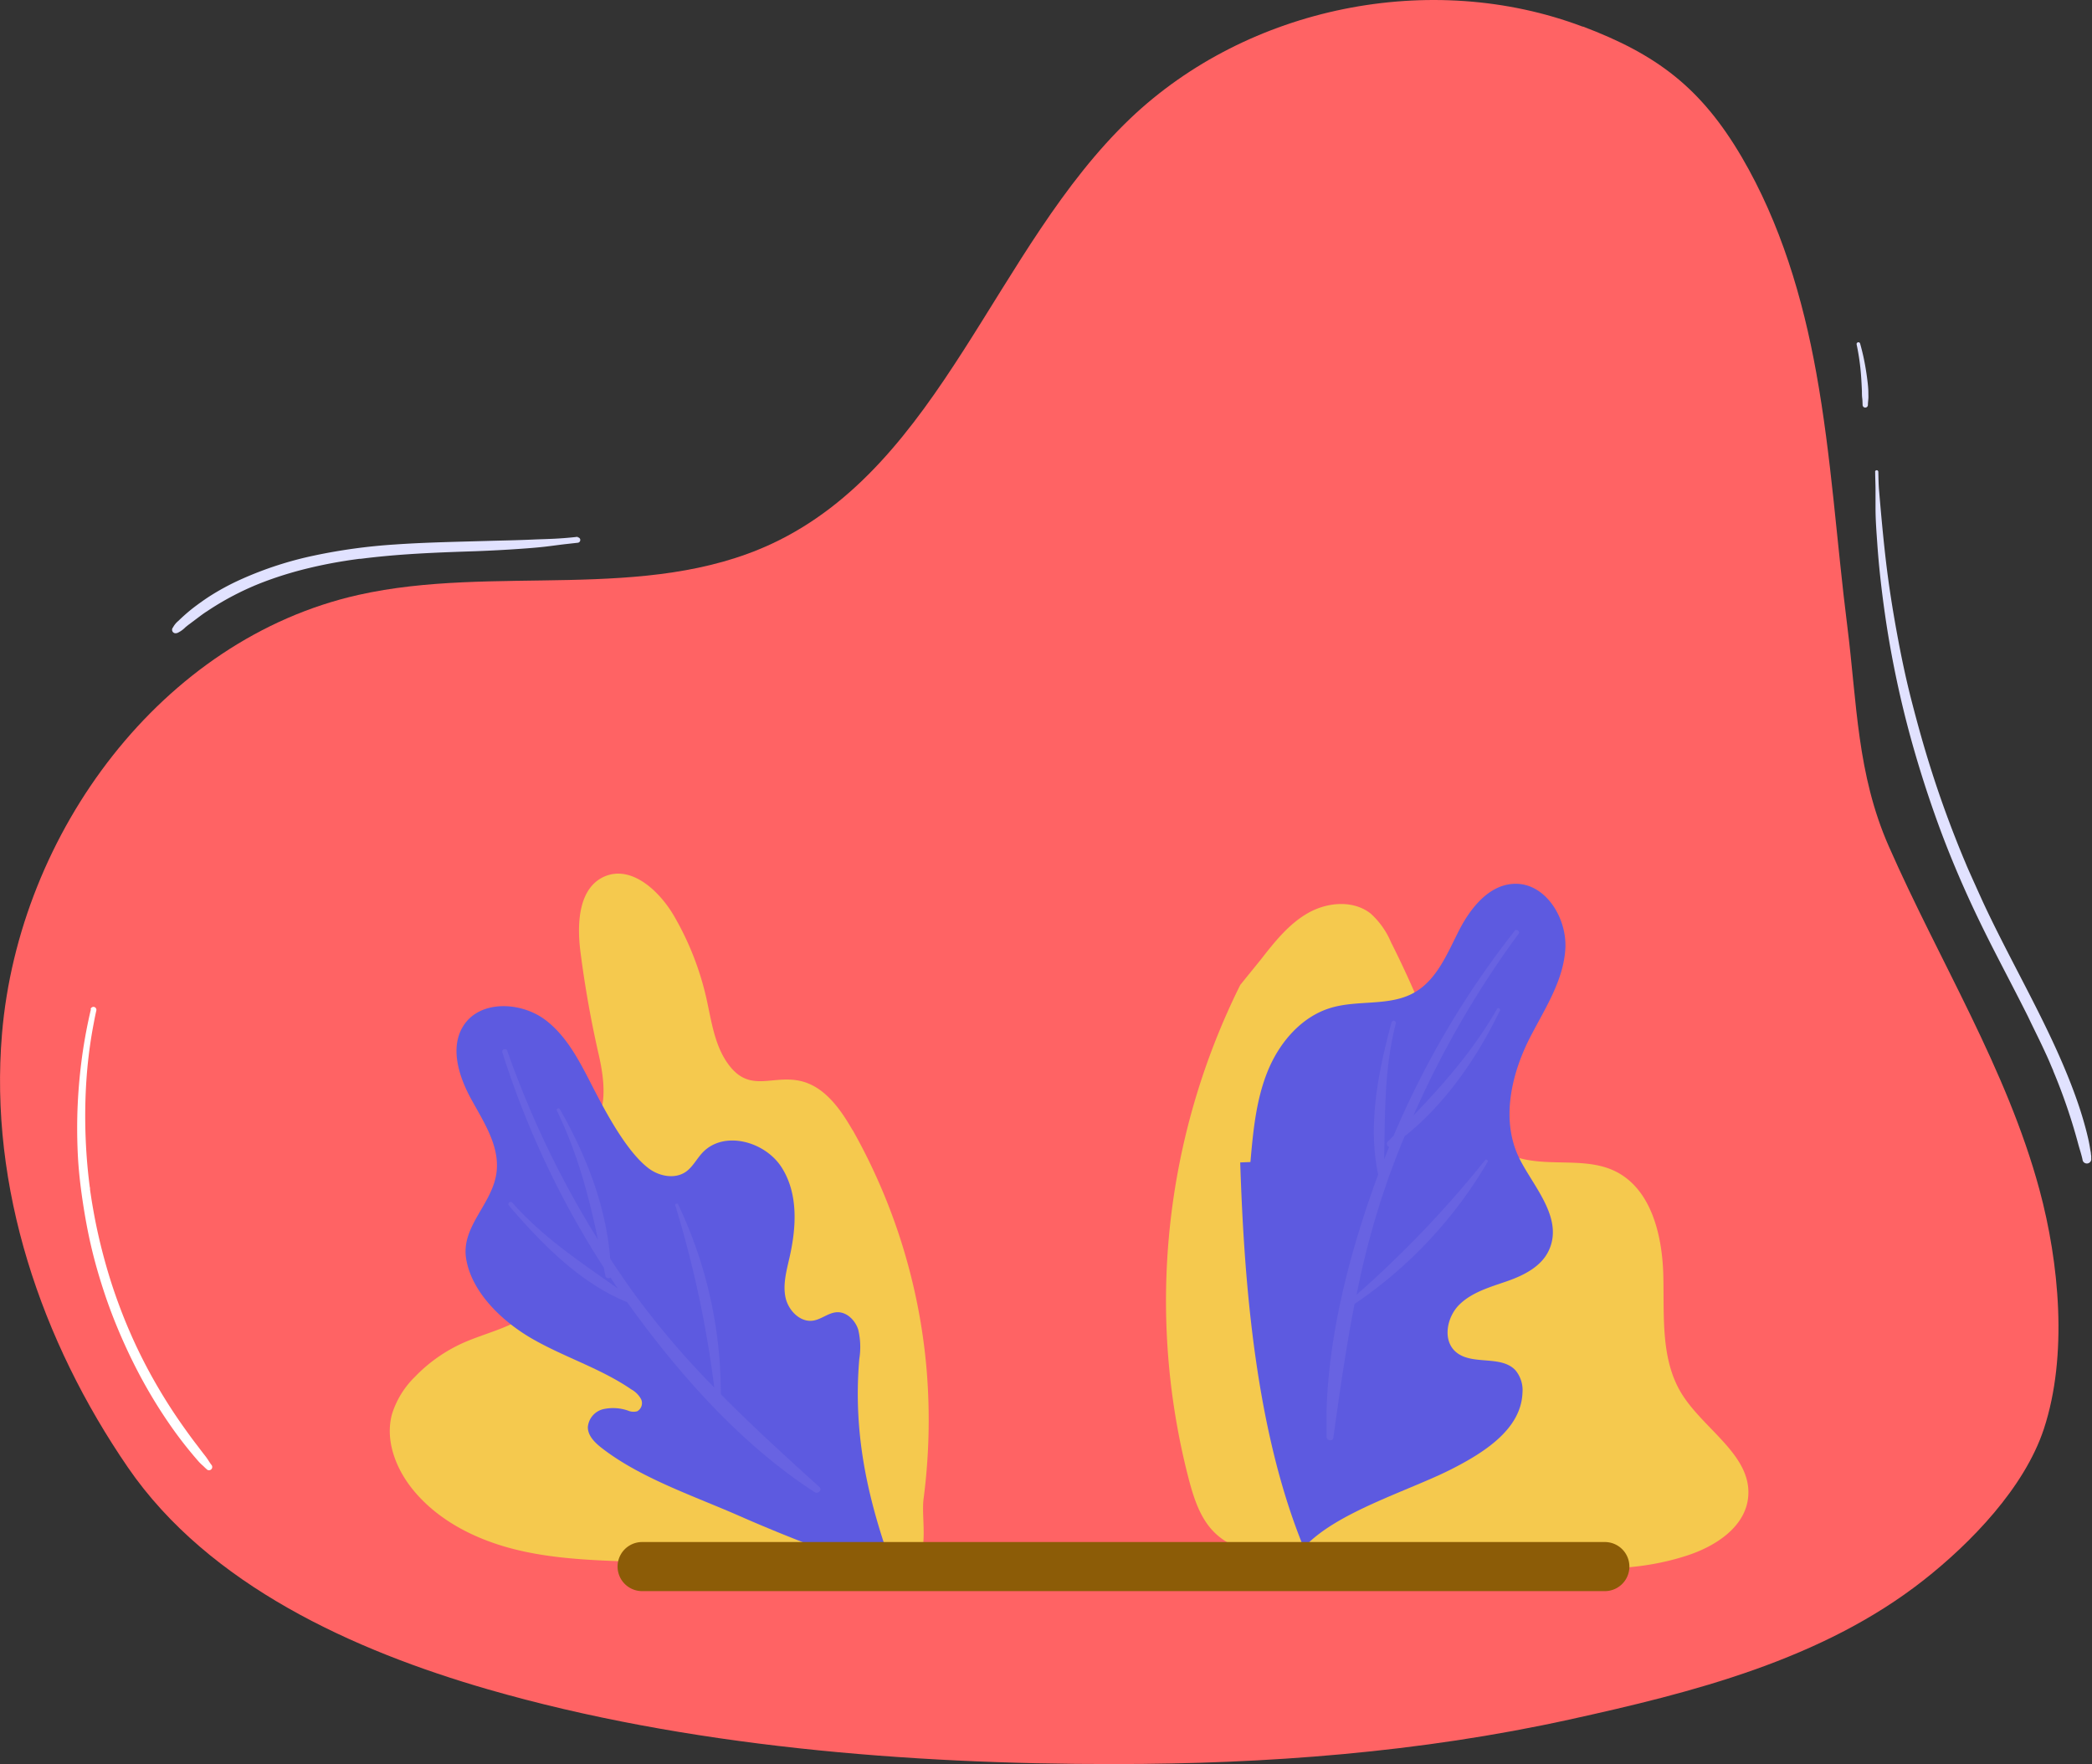 <svg xmlns="http://www.w3.org/2000/svg" xmlns:xlink="http://www.w3.org/1999/xlink" viewBox="0 0 426.17 359.37">
  <rect x="0" y="0" width="426.17" height="359.37" fill="#333333" stroke="none"/>
  <defs>
    <style>
      .cls-1 {
        fill: none;
      }

      .cls-2 {
        fill: #ff6364;
      }

      .cls-3 {
        fill: #f5c94e;
      }

      .cls-4 {
        fill: #e1e2ff;
      }

      .cls-5 {
        fill: #5d5ae0;
      }

      .cls-6 {
        opacity: 0.38;
      }

      .cls-7 {
        clip-path: url(#clip-path);
      }

      .cls-8 {
        fill: #7970e5;
      }

      .cls-9 {
        clip-path: url(#clip-path-2);
      }

      .cls-10 {
        fill: #8c5c07;
      }

      .cls-11 {
        clip-path: url(#clip-path-3);
      }

      .cls-12 {
        clip-path: url(#clip-path-4);
      }

      .cls-13 {
        clip-path: url(#clip-path-5);
      }

      .cls-14 {
        clip-path: url(#clip-path-6);
      }

      .cls-15 {
        clip-path: url(#clip-path-7);
      }

      .cls-16 {
        fill: #fff;
      }
    </style>
    <clipPath id="clip-path">
      <rect class="cls-1" x="102.3" y="213.73" width="64.89" height="90.41"/>
    </clipPath>
    <clipPath id="clip-path-2">
      <rect class="cls-1" x="270.22" y="189.45" width="39.25" height="104"/>
    </clipPath>
    <clipPath id="clip-path-3">
      <rect class="cls-1" x="260.39" y="317.59" width="59.35" height="1.37"/>
    </clipPath>
    <clipPath id="clip-path-4">
      <rect class="cls-1" x="140.07" y="321.25" width="59.35" height="1.37"/>
    </clipPath>
    <clipPath id="clip-path-5">
      <rect class="cls-1" x="147.09" y="318.91" width="59.35" height="1.37"/>
    </clipPath>
    <clipPath id="clip-path-6">
      <rect class="cls-1" x="217.41" y="319.66" width="59.35" height="1.37"/>
    </clipPath>
    <clipPath id="clip-path-7">
      <rect class="cls-1" x="185.92" y="316.94" width="59.35" height="1.37"/>
    </clipPath>
  </defs>
  <g id="Layer_2" data-name="Layer 2">
    <g id="Group_33090" data-name="Group 33090">
      <rect class="cls-1" width="426.17" height="359.36"/>
      <rect class="cls-1" width="426.17" height="359.36"/>
      <path id="Path_43642" data-name="Path 43642" class="cls-2" d="M322.45,5.44c-30.93-11.69-68.26-4.12-92.2,18.7-27.66,26.38-38.42,70.47-73.05,86.64-25.78,12-56.43,4.18-84.19,10.41-40.07,9-69.14,48.44-72.6,89.36-2.66,31.42,8,62.68,25.66,88.4,16.48,24,46.09,37.32,73.35,45.19,40.34,11.64,85.7,15.26,127.57,15.22,31.05,0,62.27-2.38,92.64-9.05,25.16-5.53,51.52-12.16,72.18-28.37,9.67-7.59,20.6-18.88,24.55-30.84,4.92-14.93,3.13-33.84-.89-48.74-6.65-24.61-20.42-46.58-30.68-69.92-6.52-14.81-6.48-29.14-8.47-44.89C374.15,110.36,373.09,93,370,75.94,367.26,60.69,362.7,45.47,354.82,32c-8.34-14.21-17.36-20.92-32.37-26.6"/>
      <path id="Path_43643" data-name="Path 43643" class="cls-3" d="M173.67,230.16a119.94,119.94,0,0,1,15.1,48.92,124.35,124.35,0,0,1-.63,26.3c-.63,5,2.29,14.74-5.7,14.9-3.61.08-6.86-2-10.29-3.14-7.67-2.52-16-.19-24,.7a132.43,132.43,0,0,1-19.31.29c-8.06-.28-16.19-.56-24-2.52s-15.42-5.74-20.56-11.95c-3.59-4.32-5.9-10.18-4.42-15.6a18.2,18.2,0,0,1,4.64-7.56,31.52,31.52,0,0,1,10.86-7.37c6.06-2.47,13.93-4,15.83-10.27,1.57-5.23-2.2-10.35-5-15s-4.17-11.8.42-14.75c3.59-2.3,8.65-.37,12.39-2.41,5.06-2.76,4.27-10.11,3-15.72q-2.4-10.47-3.76-21.13c-.74-5.73-.39-13,4.93-15.31,5.5-2.34,11.18,2.95,14.18,8.12a59.59,59.59,0,0,1,6.51,16.52c1,4.41,1.57,9.08,4,12.88,4.49,6.95,9.12,2.85,15.08,4.12,4.93,1.05,8.21,5.64,10.71,10"/>
      <path id="Path_43644" data-name="Path 43644" class="cls-4" d="M117.7,109.35c-1.57.18-3.12.31-4.69.39s-3.07.11-4.6.18c-3.11.14-6.22.19-9.33.28-6.22.18-12.44.29-18.65.72A114.21,114.21,0,0,0,64,113.17,72.88,72.88,0,0,0,49.14,118a49.66,49.66,0,0,0-6.69,3.63c-1.1.73-2.17,1.5-3.21,2.3a36.71,36.71,0,0,0-2.89,2.54,4.43,4.43,0,0,0-1.25,1.63l.18-.32-.06.06a.71.71,0,0,0,1,1l.06-.06L36,129a5.55,5.55,0,0,0,1.77-1.22l.33-.27.2-.16c-.2.17.13-.1.2-.15s-.1.07,0,0l.17-.12.46-.35.34-.25.21-.16c-.1.08-.11.08,0,0l.13-.1.8-.6c.51-.38,1-.75,1.57-1.1a57,57,0,0,1,6.51-3.77c.57-.29,1.16-.56,1.74-.83l.81-.36.42-.18.23-.1c-.17.07-.07,0,0,0,1.17-.49,2.36-.94,3.55-1.36a76,76,0,0,1,7.42-2.18c2.48-.6,5-1.1,7.51-1.49.65-.11,1.29-.2,1.94-.29l.88-.12h0l.25,0,.5-.06c1.48-.19,3-.35,4.46-.49,6.15-.58,12.32-.8,18.49-1,3.1-.12,6.19-.28,9.28-.5,1.56-.11,3.11-.23,4.65-.4s3.06-.4,4.6-.57l2.24-.25a.57.57,0,0,0,.55-.56.54.54,0,0,0-.55-.55"/>
      <path id="Path_43645" data-name="Path 43645" class="cls-5" d="M182.35,320.77c-.63-1.71-13.83-4.72-16-5.53q-7.92-3-15.67-6.4c-9.21-4.06-20.06-7.66-28-13.79-1.43-1.1-2.93-2.52-2.93-4.32a4.13,4.13,0,0,1,3.1-3.66,9.27,9.27,0,0,1,5.06.28,2.89,2.89,0,0,0,1.9.14,1.9,1.9,0,0,0,.79-2.46,5,5,0,0,0-2-2c-6.22-4.27-13.6-6.53-20.15-10.29-5.83-3.34-12.3-9.24-13.48-16.27-1.15-6.8,5.69-11.37,6.23-18.14.42-5.2-2.74-9.9-5.24-14.48S91.6,213.41,94.38,209c3.37-5.36,11.81-5,16.82-1.15s7.63,10,10.59,15.58c2.36,4.47,6.25,11.47,10.33,14.56,2.17,1.65,5.37,2.27,7.61.71,1.4-1,2.19-2.62,3.36-3.87,4.31-4.62,12.74-2.36,16.15,3s3,12.2,1.59,18.36c-.6,2.66-1.37,5.4-.82,8.07s3,5.2,5.67,4.76c1.68-.27,3.08-1.6,4.78-1.7,2-.12,3.75,1.61,4.37,3.53a15.35,15.35,0,0,1,.22,6c-1.35,15.75,1.9,29.42,7.3,44"/>
      <g id="Group_33044" data-name="Group 33044" class="cls-6">
        <g id="Group_33043" data-name="Group 33043">
          <g class="cls-7">
            <g id="Group_33042" data-name="Group 33042">
              <path id="Path_43646" data-name="Path 43646" class="cls-8" d="M102.32,214.35A182.23,182.23,0,0,0,123,258.23c.1.57.22,1.13.32,1.69a.65.65,0,0,0,.79.46.58.58,0,0,0,.25-.12c.49.74,1,1.48,1.49,2.21-7.6-5.4-15.2-10.35-21.5-17.5a.46.46,0,0,0-.64,0,.44.44,0,0,0-.05.61c6.66,7.76,14.43,15.75,24.09,19.69h0C138.15,279.79,151,294.33,166,304c.65.41,1.57-.49.95-1.06-6.91-6.27-13.69-12.43-20.11-18.92a89.62,89.62,0,0,0-8.68-38.66c-.15-.32-.71-.16-.6.2a219.18,219.18,0,0,1,7.94,37.08,171.31,171.31,0,0,1-16.29-19.1c-1.7-2.34-3.32-4.73-4.9-7.15-.82-10.7-5-21.26-10.25-30.43-.22-.38-.81-.11-.62.29,4.13,8.5,6.47,17.22,8.36,26.24A194.8,194.8,0,0,1,103.32,214c-.2-.56-1.17-.24-1,.33"/>
            </g>
          </g>
        </g>
      </g>
      <path id="Path_43665" data-name="Path 43665" class="cls-3" d="M256.92,195.38c2.77-3.55,5.65-7.18,9.57-9.4s9.18-2.67,12.72.11a16.51,16.51,0,0,1,4.15,5.84,204.81,204.81,0,0,1,9.38,21.62c3.21,8.73,6.88,18.8,15.63,22,6.56,2.37,14.3,0,20.58,3,7.41,3.58,9.68,13,9.89,21.25s-.59,17.07,3.72,24.08c4.55,7.4,14.57,12.71,13.54,21.33-.7,5.9-6.58,9.73-12.21,11.6-22.89,7.63-47.8-3.23-71.84-1.23-8.54.72-18.48,2.63-24.61-3.36-2.9-2.84-4.21-6.89-5.25-10.82a144.48,144.48,0,0,1,10.47-100.76"/>
      <path id="Path_43666" data-name="Path 43666" class="cls-5" d="M254.73,236.72c.55-6.27,1.14-12.65,3.51-18.49s6.87-11.14,12.9-12.93c5.57-1.66,12-.25,17-3.12,4.53-2.58,6.65-7.84,9-12.48s6.12-9.47,11.33-9.66c6.33-.23,10.79,6.94,10.41,13.27s-4,11.92-6.92,17.51c-3.85,7.28-6.23,16.64-2.78,24.44,2.57,5.82,9.55,12.61,6.33,19.48C314,258,310.45,259.8,307,261s-7.09,2.21-9.68,4.74-3.5,7.26-.77,9.64c3.27,2.86,9.21.58,12.17,3.76a6.32,6.32,0,0,1,1.43,4.57c-.27,7.45-7.82,12.19-14.45,15.57-8.76,4.45-23.57,8.78-30.1,16-9.71-23.66-12.13-53.14-12.95-78.48"/>
      <g id="Group_33062" data-name="Group 33062" class="cls-6">
        <g id="Group_33061" data-name="Group 33061">
          <g class="cls-9">
            <g id="Group_33060" data-name="Group 33060">
              <path id="Path_43667" data-name="Path 43667" class="cls-8" d="M308.56,189.62a182.19,182.19,0,0,0-24.67,41.75l-1.21,1.22a.65.65,0,0,0,.06.91.58.58,0,0,0,.24.14c-.33.82-.67,1.65-1,2.47.19-9.32,0-18.39,2.37-27.62a.45.45,0,0,0-.87-.24c-2.67,9.88-4.91,20.8-2.73,31,0,0,0,0,0,0-6.18,16.77-11,35.56-10.53,53.46,0,.77,1.28,1,1.4.19,1.3-9.24,2.57-18.31,4.33-27.27a89.56,89.56,0,0,0,27.1-28.93c.18-.3-.27-.68-.5-.39a218.37,218.37,0,0,1-26.19,27.43A170.44,170.44,0,0,1,283,239.55c1-2.71,2-5.4,3.15-8.07,8.39-6.7,14.78-16.07,19.4-25.59.19-.4-.37-.74-.59-.35-4.7,8.19-10.6,15-17,21.67a195.3,195.3,0,0,1,21.41-37c.36-.47-.45-1.1-.82-.63"/>
            </g>
          </g>
        </g>
      </g>
      <path id="Path_43728" data-name="Path 43728" class="cls-4" d="M382,96.12c0,1.22.07,2.45.07,3.67s0,2.45,0,3.67c0,2.43.19,4.86.36,7.28.34,4.9.9,9.78,1.6,14.63s1.58,9.65,2.62,14.42,2.25,9.48,3.62,14.15,2.89,9.3,4.55,13.87,3.55,9.2,5.57,13.71,4.06,8.66,6.25,12.92,4.38,8.43,6.51,12.68c1,2.12,2.08,4.24,3.08,6.38.49,1.06,1,2.13,1.44,3.2.11.27.23.54.34.8s.11.26.17.38l.09.22,0,.12,0-.06c.23.54.45,1.08.67,1.62a116.23,116.23,0,0,1,4.45,13.36c.3,1.09.68,2.18.89,3.29a.9.9,0,0,0,1.73-.47c0,.19,0-.15,0-.23s0-.16,0-.23l-.06-.42c0-.3-.09-.61-.14-.91-.09-.58-.19-1.16-.31-1.73-.25-1.15-.54-2.3-.86-3.43-.62-2.24-1.36-4.45-2.17-6.63-1.66-4.47-3.61-8.83-5.69-13.12s-4.26-8.46-6.43-12.66S406,188.15,404,183.85c-1-2.2-2-4.42-3-6.66l-.36-.83-.07-.18c.09.2,0,0,0,0s-.15-.35-.22-.53c-.24-.55-.47-1.11-.7-1.67-.46-1.12-.91-2.24-1.35-3.37q-2.67-6.8-4.88-13.76c-1.48-4.64-2.78-9.33-4-14.06s-2.2-9.48-3.07-14.27-1.61-9.53-2.17-14.31-1-9.7-1.41-14.56c-.09-1.18-.1-2.36-.13-3.53a.33.33,0,1,0-.66,0"/>
      <path id="Path_43743" data-name="Path 43743" class="cls-10" d="M326.93,324.13H130.81a5,5,0,1,1,0-10H326.93a5,5,0,1,1,0,10"/>
      <g id="Group_33074" data-name="Group 33074">
        <g id="Group_33073" data-name="Group 33073">
          <g class="cls-11">
            <g id="Group_33072" data-name="Group 33072">
              <path id="Path_43744" data-name="Path 43744" class="cls-10" d="M260.54,317.94c1,0,1.92,0,2.88.08l2.89.09,5.76.11,5.75.12,5.77.13,5.76.09,5.75.08,5.77.09,5.75.06,5.75.07,5.78.1h.68c.24,0,.48-.06.73-.06a.19.19,0,0,0,.19-.2.19.19,0,0,0-.19-.2c-.25,0-.49-.06-.73-.08l-.73,0-1.43,0-2.89-.05c-1.92,0-3.83-.08-5.75-.14l-5.75-.15c-1.93-.06-3.85-.08-5.78-.12l-5.75-.1c-1.92,0-3.83-.06-5.75-.09l-5.78-.05-5.75,0-5.75,0c-1,0-1.93,0-2.89,0l-2.89,0h-1.4a.15.15,0,0,0,0,.3"/>
            </g>
          </g>
        </g>
      </g>
      <g id="Group_33077" data-name="Group 33077">
        <g id="Group_33076" data-name="Group 33076">
          <g class="cls-12">
            <g id="Group_33075" data-name="Group 33075">
              <path id="Path_43745" data-name="Path 43745" class="cls-10" d="M140.21,321.6l2.89.07c1,0,1.93.08,2.89.09l5.75.12,5.75.12,5.78.13,5.75.09,5.75.08,5.78.09,5.75.06c1.92,0,3.83,0,5.75.07l5.78.1h.67c.24,0,.49-.06.73-.06a.2.2,0,0,0,0-.4c-.24,0-.48-.06-.73-.08l-.73,0-1.43,0-2.89-.06c-1.91,0-3.83-.08-5.74-.13l-5.76-.15c-1.92-.06-3.85-.08-5.77-.12l-5.75-.1-5.76-.09-5.77-.05-5.75,0-5.76,0c-1,0-1.92,0-2.88,0l-2.89,0h-1.41a.15.15,0,0,0-.14.15.14.14,0,0,0,.14.14"/>
            </g>
          </g>
        </g>
      </g>
      <g id="Group_33080" data-name="Group 33080">
        <g id="Group_33079" data-name="Group 33079">
          <g class="cls-13">
            <g id="Group_33078" data-name="Group 33078">
              <path id="Path_43746" data-name="Path 43746" class="cls-10" d="M147.23,319.26l2.89.07c1,0,1.92.08,2.89.09l5.75.12,5.75.12,5.78.13,5.75.09,5.75.08,5.78.09c1.91,0,3.83,0,5.75.06s3.83,0,5.75.07l5.77.1h.68c.24,0,.49-.06.73-.06a.2.2,0,0,0,0-.4c-.24,0-.49-.06-.73-.08l-.73,0-1.43,0-2.89-.06c-1.91,0-3.83-.07-5.75-.13l-5.75-.15c-1.92-.06-3.85-.08-5.78-.12l-5.75-.1-5.75-.09-5.77,0-5.76,0-5.75,0c-1,0-1.92,0-2.89,0l-2.88,0h-1.41a.15.15,0,0,0-.15.15.15.15,0,0,0,.15.14"/>
            </g>
          </g>
        </g>
      </g>
      <g id="Group_33083" data-name="Group 33083">
        <g id="Group_33082" data-name="Group 33082">
          <g class="cls-14">
            <g id="Group_33081" data-name="Group 33081">
              <path id="Path_43747" data-name="Path 43747" class="cls-10" d="M217.55,320c1,0,1.92,0,2.89.08s1.92.07,2.89.09l5.75.11,5.75.12,5.78.13,5.75.09,5.75.08,5.77.09,5.76.06,5.75.07,5.77.1h.68c.24,0,.49-.06.73-.06a.2.2,0,0,0,0-.4c-.24,0-.49-.06-.73-.08l-.73,0-1.43,0-2.89-.05c-1.92,0-3.83-.08-5.75-.14l-5.75-.15c-1.93-.06-3.85-.08-5.78-.12l-5.75-.1c-1.92,0-3.83-.06-5.75-.09l-5.78-.05-5.75,0-5.75,0c-1,0-1.93,0-2.89,0l-2.89,0h-1.4a.15.15,0,1,0,0,.3"/>
            </g>
          </g>
        </g>
      </g>
      <g id="Group_33086" data-name="Group 33086">
        <g id="Group_33085" data-name="Group 33085">
          <g class="cls-15">
            <g id="Group_33084" data-name="Group 33084">
              <path id="Path_43748" data-name="Path 43748" class="cls-10" d="M186.06,317.29c1,0,1.92,0,2.89.07s1.92.07,2.89.09l5.75.11,5.75.12c1.92.05,3.85.1,5.78.13s3.83.07,5.75.09l5.75.09,5.77.09c1.92,0,3.84,0,5.76.05l5.75.07,5.77.1h.68c.24,0,.49-.06.73-.05a.2.2,0,0,0,0-.4c-.24,0-.49-.07-.73-.09l-.73,0-1.43,0-2.89-.05-5.75-.13-5.75-.16c-1.93-.05-3.85-.08-5.78-.11l-5.75-.1c-1.92,0-3.83-.07-5.75-.09s-3.85,0-5.78-.05L199,317l-5.75,0h-2.89c-1,0-1.92,0-2.89,0h-1.4a.15.15,0,0,0-.15.14.15.15,0,0,0,.15.15"/>
            </g>
          </g>
        </g>
      </g>
      <path id="Path_43749" data-name="Path 43749" class="cls-16" d="M18.52,205.61q-1.12,4.72-1.79,9.56c-.44,3.26-.75,6.54-.9,9.84s-.14,6.48,0,9.73.51,6.6,1,9.88,1.06,6.41,1.81,9.58,1.67,6.31,2.7,9.4,2.25,6.21,3.59,9.24,2.75,5.9,4.33,8.76,3.27,5.6,5.11,8.28a83.16,83.16,0,0,0,6.06,7.81,9.62,9.62,0,0,0,.85.84c.17.15.23.21.42.4s.31.27.45.42a.66.66,0,0,0,.93-.93,10.35,10.35,0,0,1-.64-.94c-.31-.46-.47-.69-.78-1.08l-.35-.45c-.07-.08,0,0,0,0l-.1-.13-.2-.26-.22-.29-.08-.1c.06.07.07.08,0,0l-.07-.1-.4-.53c-1-1.28-1.93-2.57-2.86-3.88q-2.8-3.94-5.25-8.14c-1.63-2.78-3.13-5.65-4.5-8.57-.34-.74-.68-1.47-1-2.22l-.48-1.1-.11-.26a.61.61,0,0,1-.05-.12c-.06-.14.06.15,0,0l-.24-.57q-.93-2.25-1.76-4.54c-1.1-3-2.06-6.1-2.89-9.21s-1.54-6.28-2.1-9.47c-.14-.8-.28-1.6-.4-2.4l-.18-1.18-.08-.57v-.12c0-.12,0-.25-.05-.37-.21-1.6-.38-3.2-.52-4.8q-.41-4.83-.41-9.68c0-3.23.14-6.46.43-9.67a95.27,95.27,0,0,1,1.36-9.5c.14-.77.3-1.54.47-2.3a.62.62,0,0,0-.42-.74.61.61,0,0,0-.74.42"/>
      <path id="Path_43750" data-name="Path 43750" class="cls-4" d="M378.22,70.15a47.63,47.63,0,0,1,.76,4.76c.17,1.6.25,3.2.32,4.8,0,.46,0,.93.06,1.39s.06.92.08,1.39a.54.54,0,1,0,1.08,0c0-.43.06-.85.09-1.27s0-.81,0-1.21c0-.83-.09-1.65-.19-2.47-.2-1.65-.47-3.28-.82-4.9-.2-.9-.43-1.8-.68-2.69a.36.36,0,0,0-.47-.2.36.36,0,0,0-.23.4"/>
    </g>
  </g>
</svg>
